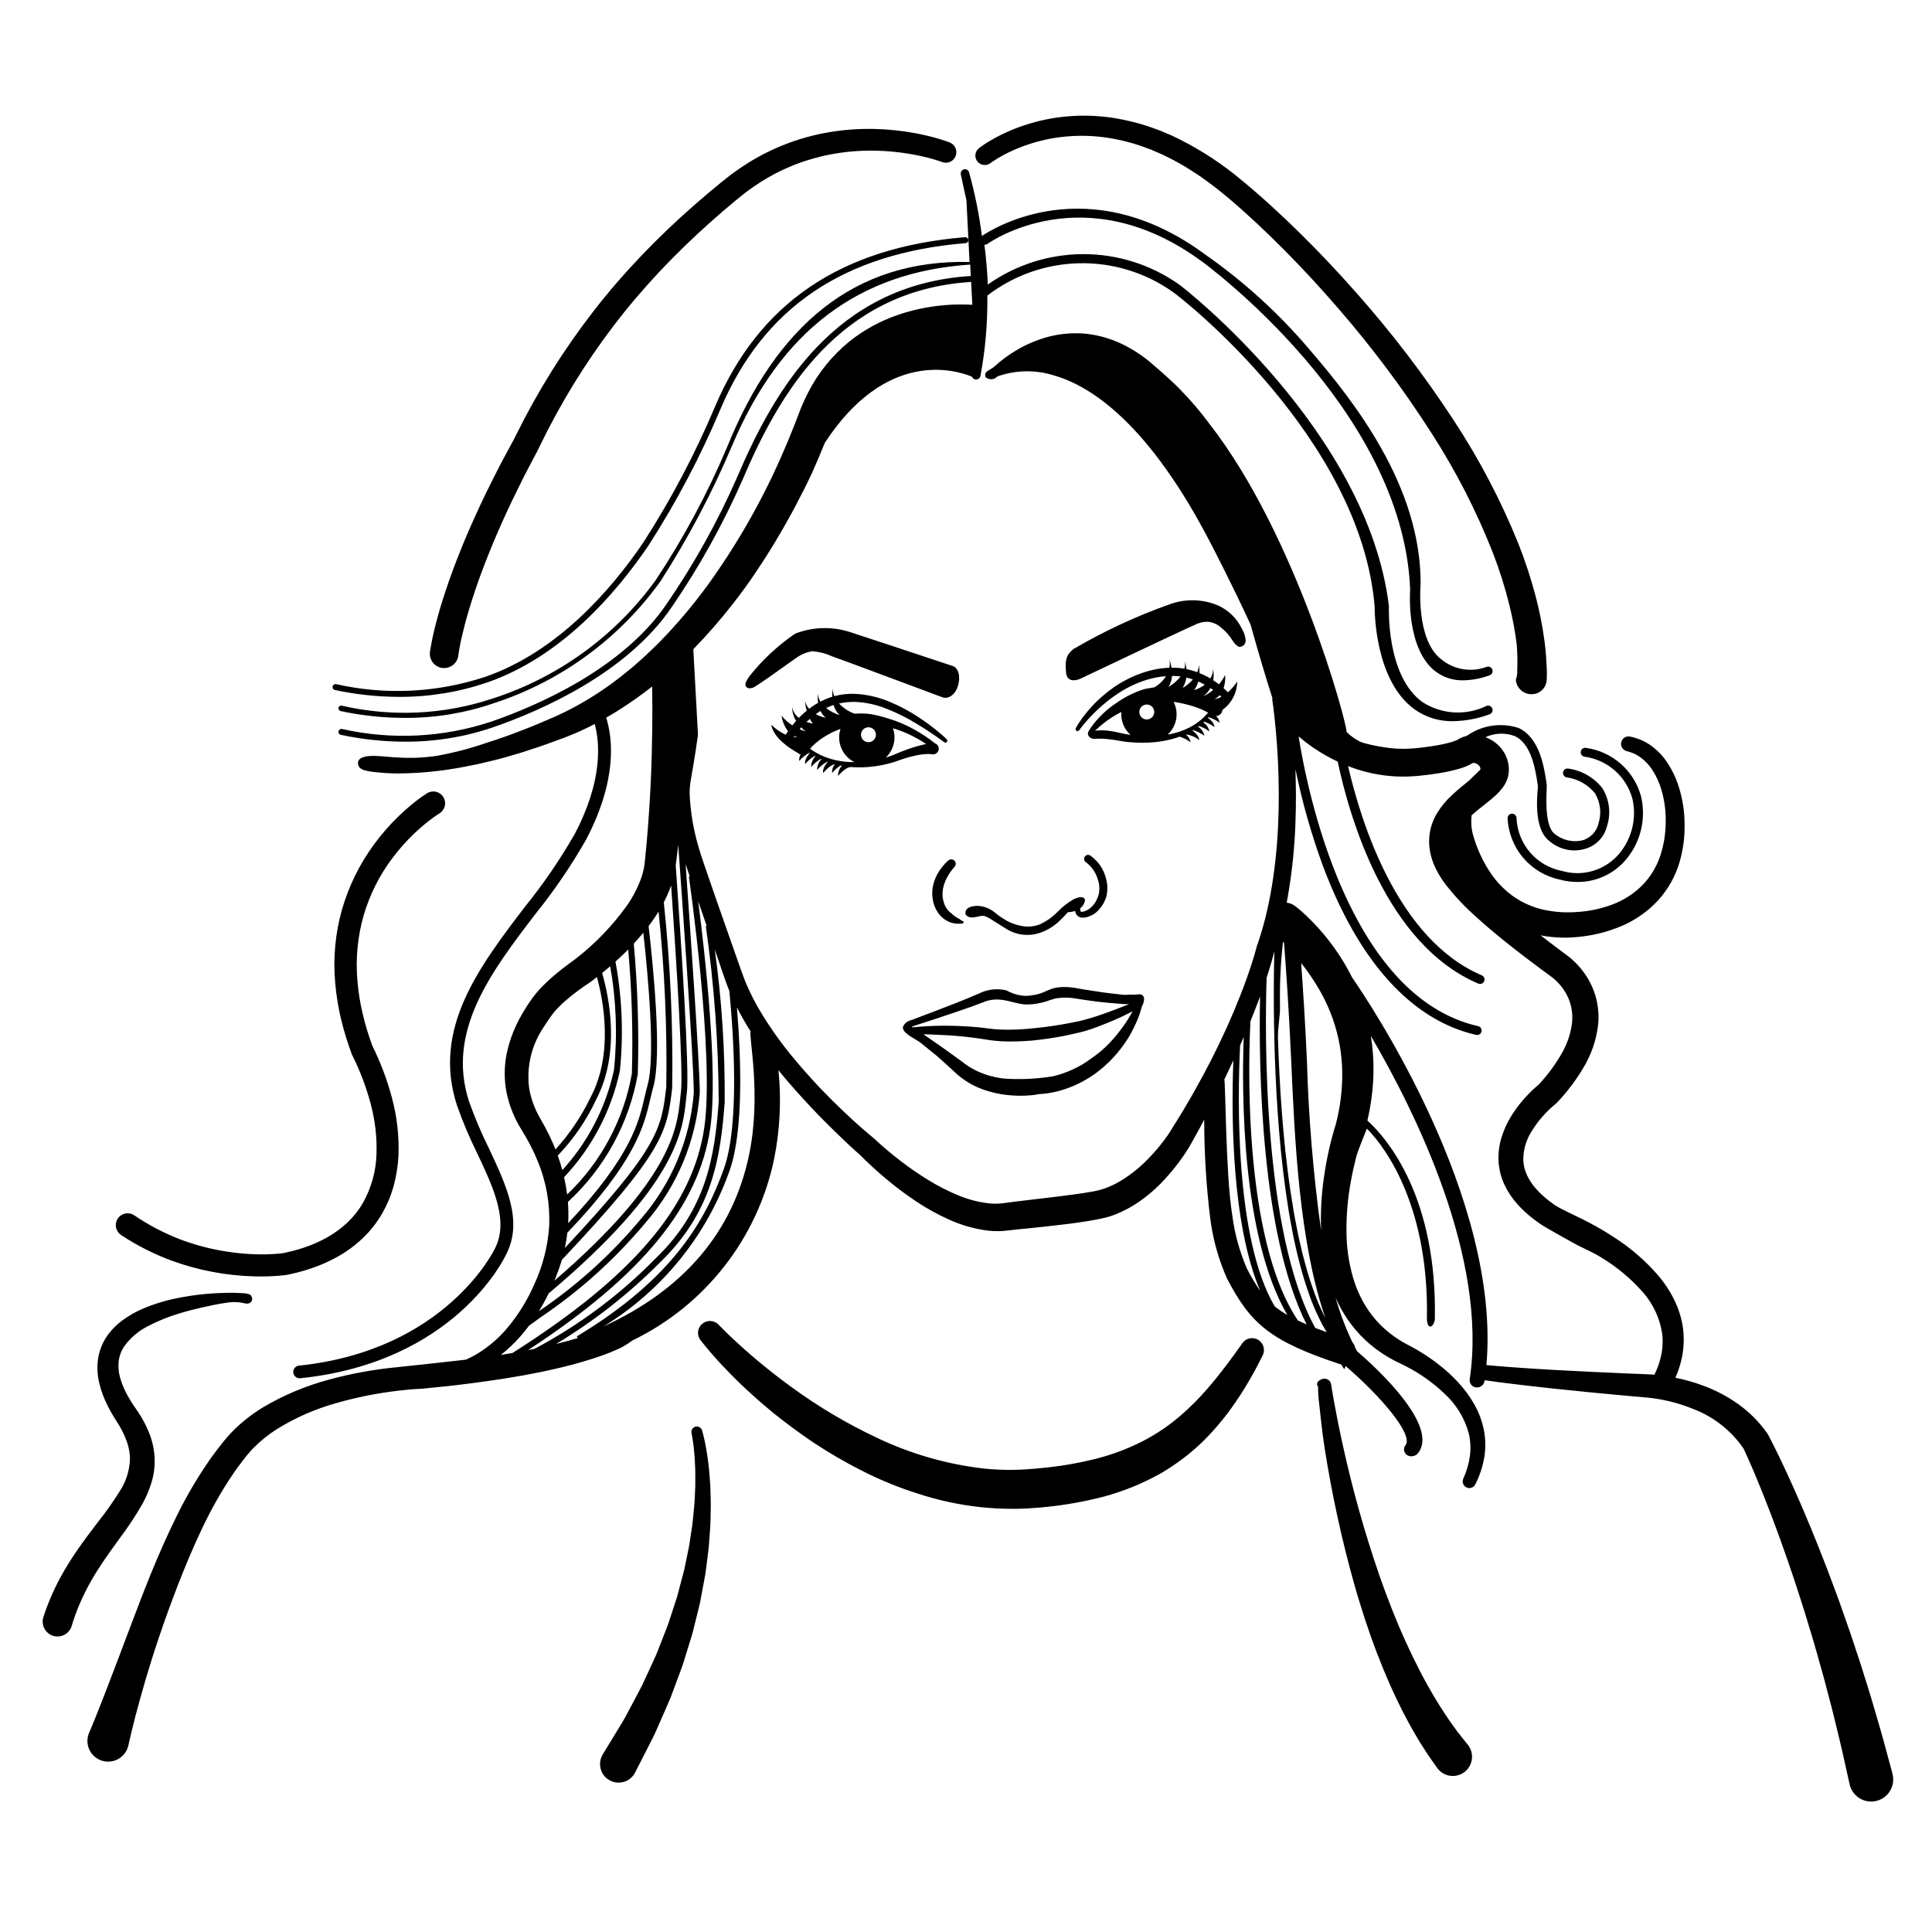 <?xml version="1.0" encoding="UTF-8"?>
<!-- Uploaded to: SVG Repo, www.svgrepo.com, Generator: SVG Repo Mixer Tools -->
<svg fill="#000000" width="800px" height="800px" version="1.1" viewBox="144 144 512 512" xmlns="http://www.w3.org/2000/svg">
 <path d="m474.11 313.7c-0.059-1.039-0.379-2.047-0.926-2.93-1.316-2.832-3.621-5.094-6.477-6.356-4.109-1.703-8.707-1.781-12.871-0.219-8.82 3.133-17.32 7.098-25.395 11.832-1.984 1.648-2.231 3.043-1.91 6.301 0.215 2.16 2.102 2.305 3.824 1.516 0 0 28.859-13.707 30.113-14.172h0.004c1.078-0.582 2.285-0.895 3.516-0.906 1.379 0.105 2.684 0.68 3.695 1.629 1.18 0.934 2.184 2.074 2.961 3.363 0.066 0.176 1.188 1.695 1.883 1.668 0.914-0.039 1.621-0.812 1.582-1.727zm-77.484 6.848c-7.484-2.504-26.512-8.785-27.336-9.035l0.004 0.004c-4.773-1.555-9.934-1.402-14.609 0.426-4.606 3.156-8.707 6.992-12.164 11.375-0.227 0.449-1.68 2.176-0.566 2.867 0.723 0.449 1.055 0.105 1.457 0.098 0.695-0.008 10.266-7.078 11.441-7.809v0.008c1.281-0.988 2.789-1.637 4.383-1.891 1.828 0.129 3.617 0.586 5.285 1.348 1.277 0.395 29.141 10.816 29.141 10.816 1.766 0.691 3.582-0.844 4.184-2.93 1.012-3.488-0.488-5.031-1.219-5.277zm27.523 65.215c-1.348 1.355-2.93 2.453-4.672 3.238-1.492 0.562-3.113 0.699-4.684 0.395-1.711-0.305-3.344-0.945-4.812-1.879-0.789-0.48-1.543-1.023-2.254-1.621-1.277-1.102-2.887-1.746-4.574-1.832-3.957-0.008-3.262 2.269-3.262 2.269 1.188 1.617 3.43 0.297 4.551 0.363 1.121 0.066 2.062 0.887 5.871 3.231 2.406 1.648 5.394 2.223 8.242 1.582 2.453-0.613 4.688-1.895 6.461-3.695 0.922-0.855 1.977-2.078 1.977-2.078l0.004 0.004c0.656-0.012 1.309-0.129 1.93-0.34 0.07 1.027 0.938 1.816 1.965 1.785 0.426 0.004 0.852-0.051 1.262-0.172 0.824-0.242 1.594-0.637 2.269-1.164 1.273-1.094 2.223-2.519 2.738-4.117l0.023-0.066c0.07-0.293 0.109-0.52 0.152-0.781 0.039-0.254 0.07-0.508 0.094-0.762l-0.004 0.004c0.047-0.523 0.051-1.047 0.012-1.57-0.023-0.273-0.059-0.547-0.113-0.816-0.055-0.273-0.094-0.457-0.164-0.727l0.004 0.004c-0.121-0.496-0.27-0.98-0.453-1.457-0.367-0.973-0.879-1.883-1.52-2.703-0.645-0.797-1.395-1.508-2.227-2.109-0.465-0.336-1.113-0.238-1.457 0.223-0.348 0.457-0.258 1.109 0.191 1.461l0.008 0.008c1.344 0.988 2.379 2.34 2.981 3.894 0.152 0.395 0.281 0.797 0.387 1.203 0.051 0.18 0.113 0.449 0.152 0.633l0.004 0.004c0.039 0.188 0.066 0.375 0.082 0.566 0.035 0.402 0.039 0.812 0.008 1.215-0.016 0.207-0.039 0.414-0.066 0.621-0.027 0.188-0.062 0.395-0.098 0.551l-0.004 0.004c-0.195 0.621-0.457 1.223-0.777 1.793-0.316 0.555-0.719 1.062-1.191 1.496-0.691 0.668-1.566 1.102-2.516 1.25-0.438-0.02-0.391-0.668-0.418-0.961h0.004c0.547-0.414 0.949-0.988 1.16-1.641 0.461-1.188-0.66-1.848-2.902-0.762-1.613 0.938-3.082 2.102-4.363 3.457zm-30.188-6.516c0.059-0.289 0.137-0.57 0.23-0.844 0.086-0.285 0.188-0.562 0.305-0.836 0.102-0.281 0.254-0.543 0.375-0.82 0.156-0.262 0.277-0.543 0.441-0.801 0.152-0.266 0.324-0.523 0.496-0.781 0.18-0.25 0.363-0.5 0.555-0.742 0.188-0.238 0.387-0.492 0.57-0.691l0.02-0.023 0.004 0.008c0.426-0.457 0.418-1.168-0.016-1.617-0.43-0.449-1.141-0.484-1.613-0.082-0.312 0.266-0.566 0.516-0.828 0.785-0.25 0.27-0.488 0.551-0.727 0.836-0.465 0.578-0.887 1.191-1.262 1.832-0.168 0.336-0.359 0.66-0.504 1.012-0.16 0.348-0.301 0.699-0.418 1.062-0.125 0.367-0.227 0.738-0.309 1.113-0.102 0.375-0.129 0.77-0.191 1.152-0.039 0.391-0.039 0.785-0.043 1.18 0.035 0.41 0.047 0.754 0.113 1.215l0.09 0.5c0.027 0.164 0.094 0.395 0.141 0.59 0.105 0.387 0.238 0.77 0.398 1.137 0.316 0.738 0.742 1.43 1.258 2.043 0.262 0.312 0.551 0.602 0.867 0.855 0.336 0.281 0.707 0.52 1.098 0.719l0.203 0.109c0.117 0.059 0.234 0.117 0.352 0.164 0.227 0.094 0.457 0.176 0.695 0.246 0.457 0.121 0.926 0.195 1.398 0.227 0.457 0.02 0.914 0 1.367-0.066 0.176 0 0.32-0.137 0.332-0.312 0.012-0.172-0.113-0.328-0.285-0.352-0.379-0.098-0.742-0.539-1.09-0.672-0.344-0.176-0.672-0.375-0.984-0.602-0.152-0.102-0.297-0.215-0.434-0.336-0.07-0.043-0.129-0.133-0.188-0.18-0.047-0.035-0.133-0.133-0.109-0.125l-0.211-0.148h-0.004c-0.191-0.145-0.367-0.301-0.535-0.469-0.188-0.199-0.363-0.406-0.527-0.625-0.332-0.441-0.594-0.934-0.777-1.457-0.094-0.258-0.172-0.523-0.23-0.793-0.027-0.137-0.062-0.227-0.09-0.398l-0.078-0.504-0.047-0.812 0.051-0.852c0.051-0.277 0.062-0.566 0.141-0.844zm73.762-46.352v-0.004c0.133-0.23 0.215-0.488 0.234-0.754 2.422-1.746 3.875-4.539 3.914-7.527-0.688 1.059-1.516 2.019-2.461 2.859-0.266-0.289-0.547-0.566-0.844-0.824l-0.301-0.273c0.359-1.129 0.496-2.32 0.41-3.504-0.445 0.891-0.996 1.727-1.645 2.481l-0.348-0.273c-0.363-0.258-0.754-0.531-1.172-0.805 0.184-1 0.164-2.027-0.062-3.016 0.035 0.898-0.203 1.785-0.684 2.547-0.25-0.148-0.508-0.297-0.773-0.438-0.684-0.379-1.391-0.707-2.121-0.988 0.023-0.711-0.012-1.422-0.098-2.125-0.074 0.652-0.246 1.289-0.508 1.891-0.246-0.09-0.492-0.18-0.742-0.262-0.664-0.211-1.355-0.41-2.082-0.566l-0.004-0.004c-0.078-0.715-0.23-1.422-0.453-2.109 0.129 0.668 0.094 1.355-0.102 2.008-0.527-0.098-1.059-0.164-1.594-0.199-0.602-0.047-1.211-0.062-1.828-0.055-0.129-0.77-0.316-1.527-0.562-2.266 0.16 0.75 0.156 1.527-0.012 2.277-0.688 0.023-1.379 0.074-2.074 0.156-1.523 0.199-3.023 0.535-4.488 1-2.832 0.914-5.523 2.227-7.988 3.898-1.105 0.77-2.172 1.598-3.191 2.484-0.914 0.777-1.781 1.609-2.598 2.488-0.754 0.816-1.41 1.594-1.977 2.297-0.57 0.695-1.004 1.355-1.371 1.887-0.391 0.559-0.75 1.141-1.07 1.746l-0.035 0.074v-0.004c-0.125 0.246-0.039 0.547 0.199 0.688 0.234 0.141 0.539 0.074 0.695-0.152 0 0 0.398-0.574 1.195-1.535 1.102-1.328 2.281-2.586 3.531-3.769 1.758-1.684 3.668-3.199 5.707-4.531 2.324-1.531 4.852-2.727 7.512-3.547 1.348-0.41 2.731-0.695 4.129-0.859 0.316-0.031 0.629-0.059 0.945-0.082-0.785 1.227-1.859 2.242-3.125 2.961-0.84 0.094-1.648 0.305-2.496 0.426-2.543 0.77-4.953 1.93-7.144 3.438-0.938 0.613-1.844 1.277-2.715 1.984-0.77 0.645-1.496 1.34-2.18 2.074-1.035 1.07-1.957 2.238-2.75 3.496-0.996 1.586 0.93 2.297 1.297 2.219 1.398-0.098 2.809-0.055 4.203 0.133 0.793 0.074 1.578 0.191 2.359 0.348 0.961 0.184 1.93 0.316 2.902 0.398 2.09 0.188 4.191 0.199 6.285 0.031 2.098-0.164 4.172-0.57 6.18-1.203 0.27-0.086 0.52-0.188 0.777-0.281l0.004-0.004c1.043 0.32 2.027 0.812 2.902 1.465-0.141-0.832-0.602-1.578-1.281-2.082 1.312 0.176 2.547 0.699 3.586 1.516-0.031-1.098-1.262-2.113-1.805-2.512l0.184-0.113c1.07 0.312 2.078 0.812 2.973 1.48-0.211-0.98-0.801-1.84-1.641-2.383 0.082-0.062 0.172-0.125 0.254-0.188v-0.004c0.98 0.332 1.902 0.812 2.734 1.426-0.207-0.977-0.793-1.832-1.633-2.375 0.07-0.066 0.148-0.137 0.215-0.203h0.004c0.988 0.328 1.922 0.812 2.762 1.434-0.031-1.07-1.207-2.066-1.77-2.484l0.121-0.145v-0.004c1.078 0.312 2.094 0.812 2.996 1.484-0.094-0.68-0.43-1.309-0.945-1.762 0.605-0.027 1.156-0.359 1.461-0.883zm-24.156 5.852c-0.898-0.121-1.785-0.289-2.668-0.5-0.855-0.215-1.723-0.383-2.598-0.512-1.359-0.227-2.742-0.258-4.113-0.09 0.641-0.605 1.438-1.309 2.391-2.055l0.004-0.004c0.73-0.57 1.488-1.102 2.273-1.598 0.727-0.465 1.48-0.883 2.32-1.312-0.016 0.199-0.031 0.398-0.031 0.602h-0.004c0 2.094 0.898 4.086 2.465 5.473zm4.332-4.09v0.004c-0.801-0.004-1.52-0.488-1.82-1.227-0.305-0.738-0.133-1.59 0.434-2.152s1.414-0.73 2.152-0.426c0.738 0.309 1.219 1.027 1.219 1.828 0 0.523-0.211 1.027-0.582 1.398-0.371 0.371-0.879 0.578-1.402 0.578zm13.656-10.047c0.5 0.215 0.98 0.441 1.43 0.684 0.102 0.051 0.191 0.105 0.289 0.156l-0.004 0.004c-0.852 0.641-1.809 1.129-2.824 1.453 0.516-0.688 0.891-1.465 1.105-2.297zm-3.148-1.055c0.492 0.121 0.973 0.258 1.434 0.406 0.094 0.031 0.18 0.07 0.273 0.102h-0.004c-0.75 0.914-1.668 1.676-2.703 2.246 0.512-0.844 0.852-1.781 1-2.754zm-3.82-0.414c0.523-0.004 1.043 0.008 1.555 0.051 0.246 0.012 0.488 0.043 0.727 0.074-0.887 1.137-1.992 2.086-3.25 2.793 0.602-0.859 0.938-1.871 0.969-2.918zm9.504 9.809-0.254 0.277c-0.168 0.172-0.398 0.473-0.723 0.766v0.004c-0.379 0.371-0.773 0.723-1.191 1.055-0.539 0.43-1.109 0.828-1.703 1.184-0.699 0.422-1.43 0.793-2.184 1.113-0.844 0.352-1.707 0.648-2.59 0.887-0.645 0.176-1.32 0.312-2.008 0.434 2.422-2.207 3.066-5.762 1.582-8.68 1.734 0.258 3.449 0.648 5.125 1.168 0.812 0.262 1.539 0.531 2.172 0.793 0.629 0.27 1.16 0.547 1.586 0.773l0.281 0.16v-0.004c-0.035 0.02-0.07 0.043-0.098 0.074zm-1.055-4.488-0.035-0.012-0.004 0.004c0.727-0.578 1.324-1.293 1.766-2.106 0.234 0.156 0.461 0.309 0.676 0.457l0.062 0.047v-0.004c-0.758 0.629-1.586 1.172-2.469 1.617zm2.781 0.816h-0.004c0.531-0.246 1.008-0.598 1.398-1.035 0.176 0.148 0.328 0.293 0.465 0.426-0.582 0.309-1.211 0.516-1.863 0.609zm-103.92 0.426 0.008-0.004 0.02-0.008zm18.898 16.301c0.25-0.082 0.504-0.156 0.777-0.266l0.672-0.246c0.449-0.16 0.895-0.309 1.324-0.445 0.863-0.281 1.695-0.504 2.461-0.68h-0.004c1.207-0.312 2.441-0.496 3.688-0.547 0.328-0.012 0.66 0.004 0.988 0.039l0.34 0.039 0.062 0.008c0.773 0.09 1.488-0.426 1.648-1.188 0.16-0.762-0.285-1.523-1.027-1.754-0.02-0.027-0.043-0.055-0.066-0.078l-0.02-0.016c-0.816-0.656-1.633-1.234-2.481-1.801-0.848-0.559-1.711-1.094-2.602-1.594-1.789-1.012-3.66-1.871-5.598-2.562l-1.488-0.48-1.488-0.445c-1.02-0.301-2.059-0.539-3.106-0.715-0.52-0.086-1.047-0.137-1.57-0.16-0.52-0.035-1.039-0.043-1.551-0.031-0.438 0.008-0.863 0.031-1.297 0.043v0.004c-1.562-0.562-2.973-1.484-4.109-2.695 1.441-0.324 2.918-0.465 4.394-0.422 2.824 0.141 5.606 0.754 8.227 1.82 1.336 0.531 2.656 1.117 3.969 1.762 1.305 0.648 2.582 1.359 3.836 2.133 1.273 0.734 2.523 1.52 3.746 2.359l1.84 1.254 1.797 1.305 0.066 0.047-0.004 0.008c0.223 0.16 0.535 0.121 0.711-0.09 0.176-0.215 0.156-0.523-0.043-0.715-1.113-1.055-2.269-2.023-3.461-2.965-1.191-0.934-2.422-1.824-3.684-2.664-2.523-1.695-5.211-3.137-8.02-4.301-2.824-1.188-5.828-1.891-8.883-2.078-1.934-0.102-3.871 0.102-5.746 0.598-0.293-0.664-0.449-1.383-0.453-2.109-0.078 0.754-0.098 1.512-0.062 2.266-0.922 0.277-1.82 0.629-2.68 1.062-0.164 0.074-0.312 0.152-0.469 0.23-0.41-0.652-0.641-1.398-0.664-2.168-0.086 0.828-0.07 1.668 0.043 2.496-0.176 0.102-0.355 0.199-0.531 0.305-0.52 0.32-1.031 0.656-1.52 1.02-0.113 0.082-0.215 0.172-0.324 0.258-0.57-0.629-0.965-1.402-1.141-2.234 0.086 0.93 0.25 1.848 0.492 2.746-0.152 0.125-0.309 0.238-0.457 0.363-0.465 0.395-0.906 0.812-1.34 1.238-0.098 0.09-0.184 0.191-0.277 0.289-0.93-0.699-1.566-1.715-1.789-2.856 0.016 1.289 0.379 2.547 1.055 3.644-0.078 0.086-0.16 0.168-0.23 0.258-0.266 0.305-0.508 0.621-0.758 0.938-1.086-0.695-2.051-1.562-2.863-2.566 0.207 1.496 0.797 2.914 1.715 4.113-0.094 0.141-0.191 0.285-0.289 0.426-0.117 0.164-0.223 0.34-0.324 0.516h0.004c-1.426-0.66-2.731-1.559-3.848-2.66 0.629 3.562 5.004 6.352 7.098 7.5 0.051 0.051 0.102 0.098 0.16 0.141 0.16 0.121 0.348 0.207 0.543 0.258-0.32 0.516-0.453 1.125-0.379 1.727 0.766-0.949 1.73-1.719 2.824-2.258l0.043 0.027c-0.324 0.363-1.543 1.828-1.285 3.023 0.719-0.875 1.594-1.613 2.582-2.168l0.152 0.094v-0.004c-0.75 0.766-1.168 1.797-1.152 2.867 0.707-0.852 1.555-1.574 2.512-2.133l0.195 0.09v0.004c-0.738 0.754-1.141 1.773-1.125 2.832 0.73-0.891 1.625-1.637 2.633-2.191l0.148 0.059c-0.402 0.469-1.441 1.809-1.199 2.922 0 0 1.73-2.094 3.082-2.32l0.027 0.008h0.004c-0.535 0.648-0.797 1.477-0.738 2.316 0.637-0.762 1.379-1.426 2.203-1.973 0.129 0.023 0.262 0.047 0.391 0.07h0.004c-0.684 0.727-1.047 1.695-1.012 2.691 0 0 2.055-2.492 3.438-2.34l-0.09-0.031c1.645 0.129 3.301 0.121 4.945-0.031 2.172-0.191 4.316-0.605 6.402-1.234zm0.082-8.191h-0.004c-0.062-0.277-0.145-0.551-0.242-0.82 0.367 0.109 0.738 0.215 1.098 0.348 0.457 0.156 0.918 0.316 1.367 0.496h0.004c0.906 0.352 1.797 0.75 2.66 1.191 0.867 0.441 1.73 0.902 2.555 1.422 0.375 0.234 0.75 0.48 1.117 0.727l-0.035 0.008h0.004c-1.344 0.277-2.672 0.637-3.973 1.074-0.793 0.266-1.637 0.578-2.523 0.918-0.441 0.172-0.895 0.355-1.355 0.551l-0.699 0.305v-0.004c-0.207 0.098-0.422 0.184-0.637 0.258-0.477 0.168-0.969 0.328-1.473 0.477v-0.004c1.891-1.773 2.703-4.414 2.133-6.945zm-26.535 1.484 0.18-0.254h-0.008c0.258 0.113 0.527 0.199 0.801 0.258-0.324 0.031-0.652 0.027-0.977-0.004zm10.59-8.473h-0.004c0.25 1.031 0.805 1.965 1.59 2.684-1.305-0.398-2.519-1.031-3.594-1.871 0.648-0.316 1.316-0.59 2.004-0.812zm-3.512 1.613 0.027-0.016h-0.004c0.332 0.699 0.809 1.316 1.402 1.812-0.926-0.195-1.816-0.523-2.644-0.977 0.395-0.293 0.801-0.562 1.215-0.82zm-5.508 4.812c0.137-0.16 0.266-0.332 0.41-0.488l-0.004-0.004c0.371 0.379 0.77 0.73 1.188 1.051-0.543-0.152-1.078-0.34-1.598-0.559zm1.812-1.93c0.293-0.277 0.59-0.547 0.895-0.809h-0.004c0.227 0.434 0.496 0.844 0.801 1.227-0.574-0.09-1.141-0.227-1.695-0.418zm10.32 10.547c-1.797-0.168-3.559-0.574-5.246-1.207-0.672-0.262-1.324-0.559-1.965-0.891-0.57-0.301-1.051-0.586-1.43-0.84l0.004 0.004c-0.258-0.156-0.504-0.324-0.742-0.508 0.441-0.512 0.922-0.992 1.434-1.434 0.848-0.723 1.75-1.375 2.703-1.949 0.973-0.586 1.988-1.094 3.039-1.527 0.297-0.121 0.602-0.227 0.906-0.336-0.41 1.246-0.473 2.578-0.184 3.856 0.48 2.141 1.898 3.957 3.863 4.941-0.797 0.004-1.594-0.031-2.383-0.109zm4.172-6.719c-0.176-0.777 0.137-1.586 0.793-2.047 0.652-0.461 1.52-0.484 2.195-0.059 0.676 0.43 1.031 1.219 0.895 2.008-0.133 0.789-0.73 1.418-1.512 1.598-0.512 0.117-1.051 0.023-1.496-0.258-0.445-0.277-0.762-0.727-0.875-1.242zm11.137 77.582 0.008 0.016c0.477 1.461 3.691 2.777 4.742 3.711l4.242 3.426 3.609 3.25 0.902 0.844 0.906 0.84h0.004c0.66 0.551 1.352 1.07 2.062 1.555 0.715 0.48 1.461 0.918 2.227 1.305 0.773 0.379 1.562 0.715 2.367 1.016 1.605 0.574 3.262 1.004 4.945 1.281 1.672 0.273 3.363 0.41 5.055 0.41 0.844 0 1.691-0.031 2.539-0.098 0.824-0.062 1.645-0.176 2.453-0.344 0.758-0.035 1.512-0.105 2.262-0.219 0.824-0.098 1.625-0.289 2.43-0.465 0.793-0.207 1.582-0.43 2.352-0.699 0.77-0.27 1.531-0.559 2.269-0.891 0.746-0.32 1.473-0.68 2.18-1.066 0.715-0.375 1.406-0.797 2.094-1.227 0.34-0.223 0.68-0.445 1.016-0.684l0.504-0.363 0.434-0.34c0.633-0.5 1.266-1 1.859-1.539 0.578-0.559 1.195-1.074 1.727-1.676 0.551-0.578 1.102-1.16 1.602-1.781 0.523-0.602 1-1.242 1.473-1.879 0.473-0.637 0.906-1.305 1.34-1.965 0.406-0.68 0.801-1.363 1.156-2.07 0.375-0.695 0.699-1.414 1.023-2.129v-0.004c0.609-1.352 1.098-2.75 1.465-4.188 0 0 0.965-1.691 0.438-2.672-0.527-0.98-1.875-0.426-2.422-0.48-1.086-0.078-2.188 0.129-3.281-0.008-2.191-0.281-4.387-0.461-6.574-0.836l-3.277-0.504-1.633-0.27c-0.508-0.113-1.129-0.215-1.699-0.285l-0.004 0.008c-1.18-0.164-2.375-0.184-3.562-0.062-0.301 0.031-0.602 0.078-0.906 0.141-0.336 0.059-0.668 0.148-0.988 0.266l-1.551 0.629-0.07 0.031-0.059 0.031c-0.117 0.062-0.352 0.172-0.547 0.25-0.207 0.082-0.418 0.16-0.633 0.234l0.004 0.004c-0.438 0.148-0.883 0.27-1.332 0.367-0.453 0.09-0.926 0.168-1.371 0.219l-0.723 0.078c-0.195 0.008-0.418 0.023-0.629 0.023v-0.004c-0.875-0.023-1.738-0.16-2.574-0.406-0.43-0.121-0.848-0.273-1.258-0.449l-0.609-0.273c-0.195-0.09-0.617-0.32-0.617-0.32l0.004-0.004c-2.441-0.59-5.012-0.301-7.262 0.82l-2.977 1.262-2.973 1.199c-3.984 1.57-7.996 3.094-12.012 4.598l0.109-0.031c-0.469 0.098-0.914 0.289-1.312 0.559-0.207 0.148-0.395 0.32-0.559 0.516-0.086 0.102-0.164 0.207-0.234 0.32-0.035 0.059-0.07 0.117-0.102 0.184h0.004c-0.043 0.078-0.074 0.16-0.102 0.242-0.066 0.188-0.055 0.391 0.031 0.566zm59.719-2.84c-0.391 0.625-0.785 1.246-1.219 1.84-0.414 0.605-0.875 1.18-1.32 1.758-0.449 0.574-0.895 1.148-1.379 1.691-0.48 0.543-0.957 1.086-1.48 1.59-0.496 0.523-1.035 1.004-1.574 1.48-0.52 0.496-1.113 0.906-1.664 1.359-0.562 0.441-1.176 0.809-1.742 1.238l-0.48 0.348-0.426 0.289c-0.285 0.191-0.59 0.375-0.887 0.559-0.609 0.355-1.223 0.707-1.859 1.012-0.629 0.316-1.273 0.609-1.926 0.867-0.648 0.266-1.309 0.504-1.973 0.723-0.66 0.223-1.332 0.395-2.004 0.562l0.012 0.004c-4.348 0.719-8.766 0.926-13.164 0.617-1.438-0.188-2.863-0.484-4.258-0.895-0.684-0.215-1.359-0.465-2.023-0.75-0.664-0.277-1.312-0.594-1.941-0.941-0.633-0.352-1.242-0.738-1.832-1.152l-0.93-0.707-0.965-0.703-3.871-2.797-3.926-2.727-1.531-1.059c0.363 0.008 0.723 0.008 1.086 0.02l3.918 0.168c2.606 0.121 5.207 0.328 7.781 0.664 1.277 0.176 2.586 0.328 3.793 0.539 1.387 0.238 2.781 0.395 4.184 0.473 2.738 0.105 5.484 0.031 8.211-0.219 2.703-0.277 5.379-0.656 8.031-1.164l1.984-0.418 1.93-0.441h0.004c1.355-0.301 2.691-0.688 3.996-1.16 2.57-0.918 5.051-1.938 7.488-3.043 1.012-0.492 2.019-0.98 3.016-1.488-0.328 0.633-0.684 1.254-1.059 1.863zm-57.121 2.07 0.059-0.016 0.055-0.02c4.094-1.32 8.176-2.656 12.258-4.055l3.059-1.074 3.004-1.113c4.348-1.926 7.727 0.188 11.137 0.504 0.254 0.023 1.664-0.008 1.941-0.039 0.547-0.047 1.059-0.137 1.586-0.227 0.527-0.094 1.055-0.207 1.59-0.348 0.266-0.07 0.535-0.156 0.805-0.246l0.004 0.004c0.309-0.094 0.609-0.215 0.898-0.355l-0.207 0.105c0.539-0.156 1.074-0.32 1.605-0.496-0.039 0.027 0.074 0 0.176-0.012l0.316-0.039c0.219-0.023 0.445-0.066 0.676-0.082 0.461-0.055 0.941-0.035 1.426-0.059h-0.004c0.488-0.008 0.98 0.012 1.469 0.059 0.246 0.016 0.496 0.059 0.742 0.086l0.805 0.133 1.668 0.254 3.336 0.469c1.113 0.156 2.234 0.25 3.352 0.363 1.121 0.105 2.242 0.203 3.371 0.281 0.703 0.055 1.41 0.078 2.121 0.09-0.98 0.391-1.965 0.781-2.953 1.152-2.453 0.945-4.93 1.84-7.426 2.586-1.25 0.355-2.508 0.707-3.758 0.934-1.348 0.27-2.57 0.523-3.887 0.738-2.586 0.438-5.188 0.785-7.793 1.012l0.004 0.004c-2.59 0.27-5.191 0.375-7.797 0.312-1.281-0.035-2.562-0.145-3.836-0.328-1.359-0.191-2.684-0.32-4.023-0.426-2.672-0.211-5.344-0.293-8.02-0.285-1.336 0-2.672 0.062-4.008 0.129-1.336 0.078-2.668 0.184-3.996 0.312l0.004 0.004c-0.02-0.152 0.09-0.293 0.242-0.312zm-124.65-94.938c0.996 0.105 1.996-0.188 2.777-0.816 0.785-0.629 1.285-1.543 1.391-2.543-0.008 0.066 0.062-0.602 0.316-2.012 0.246-1.398 0.707-3.488 1.398-6.144 0.68-2.656 1.672-5.871 2.898-9.539 1.254-3.66 2.805-7.758 4.644-12.176 1.863-4.402 3.992-9.172 6.434-14.074l1.852-3.731 2.019-3.844 1.027-1.953 0.258-0.492 0.305-0.609 0.488-0.984c0.652-1.316 1.312-2.644 1.98-3.984v0.008c5.703-11.113 12.512-21.621 20.316-31.375 4-4.965 8.262-9.715 12.676-14.195 4.41-4.477 8.98-8.691 13.504-12.586l3.457-2.914c0.574-0.484 1.109-0.895 1.664-1.344 0.547-0.441 1.09-0.883 1.66-1.277l0.004 0.004c2.18-1.613 4.477-3.059 6.871-4.328 2.269-1.188 4.617-2.219 7.031-3.082 2.266-0.789 4.578-1.438 6.922-1.934 2.168-0.441 4.359-0.762 6.562-0.965 2.106-0.168 4.109-0.234 6-0.211 3.262 0.055 6.516 0.363 9.73 0.93 2.059 0.352 4.098 0.824 6.106 1.41 0.684 0.203 1.203 0.371 1.531 0.488l0.48 0.172 0.109 0.039c1.445 0.523 3.043-0.223 3.57-1.668 0.523-1.445-0.223-3.043-1.668-3.57l-0.641-0.234c-0.41-0.148-1-0.344-1.77-0.582-2.203-0.668-4.445-1.207-6.711-1.621-3.508-0.648-7.059-1.02-10.625-1.113-2.066-0.047-4.269 0.004-6.586 0.172-2.438 0.199-4.859 0.531-7.258 0.996-2.609 0.531-5.184 1.223-7.707 2.078-2.695 0.934-5.324 2.059-7.863 3.359-2.672 1.387-5.238 2.969-7.68 4.734-0.641 0.43-1.242 0.914-1.852 1.395-0.602 0.477-1.246 0.969-1.816 1.441l-3.484 2.883c-4.734 3.996-9.453 8.27-14.047 12.848s-9.055 9.453-13.242 14.555l-0.004 0.004c-8.18 10.027-15.332 20.852-21.352 32.309l-2.086 4.098-0.516 1.012-0.129 0.254-0.062 0.125c-0.062 0.125 0.051-0.102 0.027-0.055l-0.031 0.062-0.262 0.488-1.047 1.945c-0.695 1.289-1.379 2.562-2.059 3.824-0.66 1.297-1.312 2.578-1.957 3.84-2.582 5.055-4.805 9.895-6.781 14.434-1.949 4.543-3.602 8.777-4.949 12.586-1.324 3.816-2.402 7.184-3.16 10.02-0.77 2.832-1.293 5.094-1.59 6.688-0.305 1.582-0.422 2.523-0.43 2.59h-0.008c-0.105 0.996 0.188 1.996 0.816 2.777 0.629 0.785 1.543 1.281 2.543 1.391zm145.13-133.76 0.082-0.059 0.441-0.316c0.309-0.219 0.805-0.539 1.465-0.941 1.953-1.16 4-2.152 6.121-2.965 3.309-1.281 6.758-2.16 10.277-2.617 4.566-0.59 9.199-0.488 13.734 0.309 2.598 0.461 5.16 1.113 7.664 1.945l1.949 0.719 0.984 0.363 0.973 0.422 1.973 0.855 1.957 0.977c1.328 0.617 2.594 1.422 3.918 2.148 1.285 0.797 2.586 1.605 3.871 2.477 2.566 1.773 5.055 3.68 7.59 5.809 5.004 4.215 10 8.914 14.887 13.836 4.894 4.93 9.688 10.121 14.301 15.465l0.004 0.004c9.055 10.426 17.332 21.5 24.773 33.133 6.477 10.051 11.941 20.723 16.309 31.855 1.691 4.402 3.117 8.91 4.258 13.488 0.875 3.496 1.539 7.043 1.988 10.617 0.188 2.289 0.23 4.582 0.137 6.875 0.043 0.824-0.078 1.652-0.359 2.426v0.184c0.223 2.168 2.094 3.785 4.269 3.695 2.129-0.035 3.848-1.75 3.891-3.879 0 0 0.078-0.938 0.035-2.695-0.086-1.754-0.188-4.324-0.617-7.555h-0.004c-0.516-3.867-1.266-7.695-2.246-11.469-1.262-4.852-2.82-9.621-4.664-14.281-4.656-11.52-10.445-22.551-17.285-32.922-7.742-11.824-16.34-23.07-25.719-33.641-4.766-5.398-9.707-10.641-14.762-15.621-5.059-4.984-10.184-9.707-15.457-14.051v0.004c-5.082-4.285-10.652-7.957-16.59-10.945l-2.141-1.035-2.168-0.91-1.07-0.449-1.09-0.391-2.152-0.762c-2.785-0.891-5.633-1.578-8.516-2.051-5.078-0.828-10.25-0.879-15.34-0.156-3.926 0.562-7.766 1.59-11.445 3.066-2.379 0.945-4.672 2.094-6.856 3.43-0.762 0.473-1.336 0.859-1.73 1.145l-0.469 0.344-0.145 0.109c-1.082 0.832-1.297 2.375-0.488 3.469 0.812 1.094 2.352 1.336 3.461 0.543zm-230.32 284.05 0.121 0.078h-0.004c4.156 2.723 8.602 4.969 13.258 6.695 7.019 2.559 14.406 3.965 21.879 4.168 2.523 0.078 5.051-0.012 7.566-0.266 0.336-0.039 0.633-0.07 1.035-0.129l0.133-0.02 0.293-0.059 0.23-0.051 0.465-0.102c0.617-0.129 1.234-0.289 1.852-0.438 1.23-0.324 2.461-0.676 3.676-1.098l-0.004-0.004c2.481-0.836 4.871-1.906 7.137-3.207 2.34-1.332 4.504-2.949 6.449-4.812 1.98-1.895 3.68-4.066 5.051-6.438 1.363-2.363 2.414-4.891 3.121-7.527 0.691-2.574 1.102-5.219 1.23-7.883 0.195-5.164-0.391-10.328-1.738-15.316-1.266-4.75-3.004-9.359-5.188-13.758-0.496-1.375-0.973-2.754-1.395-4.144-0.43-1.438-0.832-2.875-1.164-4.328-0.352-1.445-0.621-2.906-0.863-4.363-0.23-1.461-0.414-2.922-0.527-4.383-0.512-5.789 0.035-11.629 1.617-17.227 1.609-5.555 4.227-10.77 7.719-15.379 1.746-2.324 3.684-4.5 5.789-6.504 1.051-1 2.144-1.957 3.266-2.856 0.562-0.449 1.129-0.883 1.699-1.293l0.848-0.594c0.262-0.18 0.594-0.395 0.754-0.488l0.086-0.055h-0.004c0.707-0.441 1.207-1.148 1.391-1.961 0.184-0.812 0.035-1.664-0.41-2.367-0.445-0.707-1.156-1.203-1.969-1.383s-1.664-0.027-2.367 0.422c-1.375 0.891-2.699 1.859-3.965 2.906-1.258 1.027-2.465 2.109-3.629 3.242-2.328 2.262-4.461 4.715-6.383 7.328-3.863 5.246-6.762 11.141-8.562 17.402-1.758 6.285-2.356 12.84-1.773 19.34 0.129 1.621 0.34 3.234 0.594 4.84 0.27 1.602 0.57 3.199 0.961 4.773 0.367 1.582 0.809 3.144 1.277 4.695 0.477 1.551 1.004 3.082 1.562 4.602l0.043 0.102 0.012 0.023c2.078 4.129 3.731 8.461 4.926 12.926 1.203 4.41 1.73 8.98 1.566 13.551-0.152 4.481-1.375 8.863-3.57 12.777-1.102 1.918-2.477 3.664-4.078 5.184-1.609 1.527-3.402 2.852-5.336 3.941-1.949 1.105-4 2.016-6.129 2.723-1.062 0.367-2.152 0.676-3.246 0.961-0.551 0.133-1.098 0.273-1.656 0.387l-0.414 0.09-0.207 0.043-0.035 0.008-0.078 0.012-0.797 0.094v0.004c-2.254 0.219-4.523 0.285-6.789 0.199-2.277-0.086-4.547-0.297-6.801-0.629-4.496-0.648-8.902-1.793-13.145-3.418-4.191-1.637-8.188-3.742-11.906-6.273l-0.043-0.027c-0.699-0.453-1.551-0.613-2.363-0.441-0.816 0.172-1.527 0.66-1.984 1.355-0.945 1.453-0.535 3.398 0.918 4.348zm-0.238 80.145c2.137-2.844 4.098-5.82 5.867-8.906 0.996-1.785 1.797-3.668 2.394-5.621 0.648-2.121 0.934-4.336 0.84-6.551-0.105-2.223-0.574-4.414-1.387-6.484-0.781-1.984-1.77-3.879-2.953-5.648l-1.559-2.293c-0.465-0.738-0.922-1.477-1.328-2.231v0.004c-0.805-1.445-1.441-2.973-1.898-4.559-0.41-1.434-0.547-2.93-0.398-4.414 0.164-1.387 0.652-2.719 1.418-3.891 1.742-2.422 4.074-4.363 6.777-5.637 2.59-1.324 5.301-2.402 8.094-3.219 2.633-0.793 5.117-1.379 7.336-1.84h0.004c1.91-0.449 3.848-0.793 5.797-1.039 1.258-0.129 2.531-0.059 3.769 0.219 1.637 0.504 2.168-0.57 2.188-1.035 0.023-0.512-0.371-1.32-0.887-1.344-0.445-0.16-0.918-0.242-1.391-0.25-0.902-0.035-2.223-0.145-3.906-0.117-1.68 0.043-3.727 0.078-6.066 0.309-2.641 0.234-5.262 0.625-7.856 1.164-3.148 0.633-6.219 1.598-9.16 2.879-1.676 0.734-3.273 1.637-4.762 2.699-1.664 1.164-3.121 2.594-4.312 4.234-1.285 1.812-2.137 3.894-2.488 6.086-0.32 2.188-0.219 4.418 0.297 6.57 0.5 2.043 1.23 4.027 2.18 5.902 0.457 0.926 0.957 1.812 1.469 2.695l1.543 2.465c0.859 1.414 1.574 2.91 2.129 4.473 0.516 1.441 0.797 2.961 0.824 4.496-0.09 3.062-1.027 6.039-2.703 8.602-1.727 2.769-3.613 5.441-5.644 7.996-1.965 2.578-3.871 5.09-5.543 7.512v0.004c-1.547 2.223-2.981 4.523-4.297 6.891-1.18 2.137-2.098 4.082-2.793 5.707-0.695 1.629-1.172 2.941-1.488 3.836l-0.465 1.383-0.027 0.09c-0.309 0.996-0.207 2.07 0.281 2.992 0.488 0.922 1.32 1.613 2.316 1.922 2.074 0.641 4.273-0.523 4.914-2.598l0.027-0.094 0.371-1.207c0.258-0.781 0.641-1.93 1.215-3.363v0.004c1.637-4.008 3.68-7.832 6.09-11.426 1.496-2.289 3.254-4.723 5.172-7.367zm469.65 62.562-1.562-5.769c-0.531-1.918-1.012-3.852-1.586-5.762l-1.672-5.734c-0.543-1.914-1.133-3.816-1.73-5.715l-1.781-5.703-1.875-5.668c-0.617-1.891-1.254-3.777-1.926-5.652l-1.98-5.633-2.07-5.598c-0.676-1.871-1.426-3.715-2.137-5.574-0.711-1.859-1.449-3.707-2.203-5.551-0.742-1.848-1.492-3.691-2.277-5.519-0.77-1.836-1.547-3.668-2.359-5.488-0.793-1.828-1.613-3.644-2.445-5.457-0.828-1.816-1.684-3.617-2.551-5.422-0.879-1.812-1.746-3.57-2.723-5.43l-0.066-0.125h0.004c-0.047-0.086-0.098-0.168-0.152-0.25-1.059-1.504-2.234-2.922-3.523-4.234-1.281-1.293-2.664-2.477-4.141-3.543-2.894-2.078-6.055-3.754-9.402-4.981-2.398-0.887-4.863-1.59-7.371-2.094 0.523-1.176 0.957-2.387 1.305-3.625 0.773-2.707 1.059-5.531 0.836-8.34-0.242-2.809-0.977-5.551-2.172-8.105-1.156-2.477-2.637-4.789-4.398-6.883-3.426-4-7.43-7.473-11.875-10.301-2.164-1.422-4.394-2.723-6.672-3.922-1.141-0.602-2.293-1.172-3.461-1.719-1.082-0.504-4.582-2.234-5.207-2.652-0.672-0.457-1.32-0.93-1.953-1.418-0.621-0.496-1.227-1-1.793-1.535v0.004c-0.562-0.52-1.098-1.07-1.598-1.648-0.961-1.082-1.758-2.297-2.367-3.606-0.566-1.227-0.891-2.547-0.953-3.894-0.016-2.863 0.836-5.664 2.441-8.035 0.832-1.316 1.773-2.559 2.812-3.719 0.523-0.59 1.078-1.16 1.648-1.707 0.285-0.273 0.574-0.539 0.867-0.797 0.277-0.246 0.621-0.535 0.824-0.691l0.027-0.02h-0.008c0.145-0.113 0.277-0.234 0.398-0.367 2.633-2.781 4.949-5.852 6.902-9.148 2.125-3.488 3.465-7.398 3.926-11.457 0.207-2.144 0.07-4.309-0.398-6.414-0.48-2.113-1.305-4.133-2.438-5.981-1.113-1.828-2.496-3.481-4.098-4.898-0.43-0.383-0.879-0.742-1.344-1.078l-1.004-0.75-2.129-1.59c-1.289-0.969-2.57-1.945-3.84-2.934l-0.004-0.004c1.379 0.262 2.773 0.438 4.172 0.531 0.969 0.066 1.938 0.082 2.906 0.078l1.363-0.07 1.492-0.121-0.004 0.004c3.926-0.359 7.773-1.316 11.41-2.844 3.75-1.57 7.113-3.93 9.867-6.922 2.625-2.91 4.555-6.379 5.648-10.145 0.965-3.348 1.402-6.824 1.301-10.305-0.031-3.09-0.5-6.16-1.391-9.117-0.742-2.551-1.883-4.969-3.383-7.16-1.199-1.758-2.719-3.273-4.477-4.473-1.156-0.777-2.422-1.375-3.754-1.777-0.457-0.145-0.816-0.223-1.059-0.273l-0.363-0.082c-1.051-0.23-2.094 0.422-2.348 1.469-0.254 1.043 0.375 2.102 1.418 2.375l0.059 0.016 0.258 0.066v0.004c0.254 0.059 0.504 0.133 0.746 0.219 0.938 0.316 1.82 0.773 2.621 1.355 1.285 0.945 2.379 2.125 3.227 3.477 1.16 1.844 2.023 3.859 2.551 5.973 0.668 2.555 0.969 5.191 0.895 7.832-0.016 2.953-0.488 5.883-1.398 8.688-0.953 2.934-2.562 5.609-4.703 7.832-2.25 2.277-4.969 4.043-7.965 5.172-3.066 1.156-6.289 1.836-9.562 2.012-3.152 0.242-6.328-0.02-9.402-0.766-2.812-0.719-5.457-1.973-7.789-3.699-2.09-1.57-3.914-3.465-5.406-5.613-2.258-3.301-3.934-6.965-4.953-10.832-0.359-1.547-0.441-3.144-0.246-4.723 1.168-1.062 2.504-2.098 3.941-3.238 0.723-0.578 1.469-1.176 2.246-1.883h0.004c0.906-0.801 1.711-1.711 2.391-2.715 0.449-0.688 0.793-1.441 1.02-2.231 0.074-0.273 0.133-0.547 0.176-0.824l0.023-0.168 0.027-0.242 0.008-0.141c0.027-0.379 0.031-0.762 0.012-1.141-0.09-1.535-0.574-3.019-1.402-4.312-0.797-1.223-1.855-2.25-3.106-3.004-0.539-0.32-1.105-0.586-1.691-0.801 2.457-1.129 5.262-1.234 7.793-0.289 4.488 2.113 5.504 9.07 6.113 13.227 0.105 0.719-1.547 10.457 2.684 14.289l0.004-0.004c1.879 1.754 4.344 2.75 6.914 2.789 0.844 0 1.688-0.105 2.508-0.309 3.106-0.723 5.531-3.148 6.246-6.258 1.059-3.359 0.582-7.012-1.309-9.984-2.242-2.824-5.488-4.672-9.062-5.152-0.652-0.078-1.242 0.387-1.32 1.039-0.078 0.648 0.387 1.238 1.039 1.316 2.902 0.414 5.543 1.898 7.402 4.164 1.477 2.418 1.824 5.359 0.945 8.055-0.512 2.25-2.273 4.008-4.527 4.519-2.504 0.484-5.098-0.164-7.078-1.777-3.09-2.359-1.977-12.242-2.094-13.035-0.676-4.629-1.809-12.371-7.453-15.027-4.648-1.516-9.742-0.742-13.734 2.082-0.398 0.094-0.789 0.219-1.172 0.371-0.23 0.098-0.48 0.215-0.715 0.336l-0.324 0.18-0.254 0.148c-0.027 0.02-0.094 0.047-0.137 0.07-0.098 0.051-0.23 0.109-0.371 0.164-0.273 0.117-0.617 0.227-0.961 0.336l0.004 0.004c-1.555 0.445-3.141 0.793-4.738 1.039-1.664 0.27-3.387 0.492-5.062 0.648-1.602 0.137-3.211 0.172-4.816 0.094-1.602-0.094-3.195-0.297-4.769-0.605-1.574-0.262-3.125-0.625-4.648-1.094-1.449-0.668-2.766-1.59-3.891-2.723 0-2.699-13.348-52.098-36.316-81.617-2.434-3.289-5.098-6.406-7.973-9.324-1.074-1.121-2.316-2.207-3.461-3.285-0.566-0.547-1.215-1.082-1.762-1.57l-0.871-0.754-0.469-0.406-0.465-0.395v-0.004c-2.438-2.156-5.16-3.973-8.09-5.394-2.981-1.449-6.18-2.379-9.469-2.762-3.262-0.332-6.555-0.102-9.742 0.672-3.086 0.789-6.051 2.008-8.797 3.625-2.18 1.281-4.219 2.789-6.078 4.504-0.59 0.371-1.18 0.742-1.77 1.145-0.531 0.359-0.68 1.074-0.332 1.617 0.684 0.504 1.59 0.605 2.371 0.266l0.047-0.039c0.23-0.18 0.473-0.355 0.715-0.527h0.004c4.816-1.688 10.055-1.77 14.926-0.23 9.961 2.859 25.277 12.945 41.656 44.762 0.086 0.16 5.652 10.859 10.418 21.254 0.594 2.113 1.188 4.227 1.801 6.336 0.836 2.887 1.695 5.769 2.578 8.645 0.484 1.57 0.973 3.129 1.469 4.695l-0.125 0.02c0.203 1.324 0.379 2.719 0.539 4.09 0.16 1.375 0.301 2.758 0.426 4.141 0.25 2.766 0.445 5.539 0.578 8.32 0.266 5.555 0.301 11.117 0.051 16.66v-0.004c-0.227 5.527-0.785 11.039-1.672 16.504-0.23 1.359-0.469 2.715-0.754 4.062-0.254 1.352-0.594 2.684-0.902 4.023-0.348 1.328-0.68 2.656-1.09 3.965-0.367 1.32-0.832 2.602-1.258 3.902l-0.016 0.051-0.055 0.188c-0.348 1.363-0.805 2.859-1.266 4.289-0.461 1.445-0.961 2.883-1.477 4.316-1.023 2.871-2.176 5.703-3.352 8.527l-1.84 4.203-1.945 4.16-2.035 4.121-2.129 4.074c-1.469 2.691-2.938 5.379-4.516 8.008-0.773 1.324-1.547 2.644-2.371 3.938l-2.414 3.863 0.004-0.008c-1.664 2.43-3.551 4.699-5.633 6.781-2.043 2.074-4.324 3.898-6.797 5.434-1.207 0.738-2.477 1.367-3.789 1.887-0.633 0.25-1.281 0.469-1.938 0.648-0.812 0.219-1.332 0.305-2.102 0.449-2.938 0.527-6.012 0.914-9.062 1.297l-9.215 1.094c-1.547 0.184-3.082 0.367-4.672 0.594-0.277 0.035-0.781 0.109-1.07 0.129-0.297 0.027-0.625 0.047-0.973 0.059l0.004 0.008c-0.684 0.02-1.371 0-2.055-0.055-2.852-0.293-5.641-1.004-8.285-2.109-2.746-1.125-5.398-2.473-7.93-4.027-2.57-1.57-5.055-3.277-7.441-5.113-2.391-1.824-4.688-3.766-6.883-5.82l-0.016-0.012-0.152-0.133c-1.922-1.574-3.871-3.285-5.746-5.004-1.887-1.727-3.734-3.492-5.547-5.301h0.004c-3.621-3.598-7.062-7.375-10.301-11.316-3.231-3.898-6.152-8.039-8.738-12.391-1.273-2.144-2.406-4.371-3.391-6.664-0.258-0.566-0.488-1.137-0.699-1.715-0.219-0.578-0.441-1.137-0.656-1.762l-1.297-3.664-5.144-14.66-2.539-7.336c-0.824-2.453-1.723-4.902-2.406-7.269v-0.004c-0.703-2.394-1.27-4.828-1.688-7.289-0.105-0.609-0.18-1.203-0.258-1.82l-0.219-1.906h-0.004c-0.145-1.199-0.223-2.406-0.238-3.613 0.02-1.172 0.133-2.34 0.344-3.492l0.656-3.812c0.438-2.582 0.828-5.176 1.18-7.766 0.02-0.148 0.023-0.297 0.016-0.449l-1.219-22.426c3.707-3.812 7.199-7.82 10.469-12.012 2.18-2.769 4.254-5.617 6.188-8.535 1.953-2.906 3.824-5.844 5.578-8.816 1.766-2.965 3.445-5.945 5.019-8.938 1.566-2.992 3.102-5.961 4.441-8.957 1.121-2.508 2.156-4.965 3.164-7.461 16.191-24.73 34.367-19.406 38.969-17.523v0.004c0.188 0.496 0.684 0.809 1.211 0.762 0.531-0.047 0.965-0.441 1.062-0.961 1.301-7.019 1.91-14.148 1.82-21.285 7-5.383 15.531-8.383 24.359-8.57 8.824-0.184 17.477 2.457 24.695 7.535 2.301 1.504 49.91 38.777 53.586 83.473-0.008 1.383 0.102 19.691 10.594 27.223h-0.004c2.973 2.106 6.547 3.203 10.191 3.129 3.305-0.062 6.578-0.68 9.68-1.828 0.621-0.215 0.945-0.895 0.73-1.512-0.219-0.617-0.895-0.945-1.512-0.73-5.449 2.672-11.898 2.301-16.996-0.984-9.672-6.938-8.902-25.145-8.902-25.328v-0.109c-5.606-46.301-54.316-84.422-55.703-85.309h-0.004c-7.41-5.207-16.254-7.992-25.312-7.977-9.059 0.02-17.891 2.836-25.285 8.07-0.125-3.789-0.504-7.344-0.887-10.586 0.297 0.047 0.602-0.031 0.84-0.219 0.254-0.184 25.625-18.324 56.902 4.762 0.531 0.383 53.098 38.758 55.078 86.734-0.094 1.305-0.949 15.926 6.688 21.805h0.004c2.117 1.605 4.715 2.445 7.371 2.383 2.387-0.051 4.75-0.5 6.992-1.332 0.617-0.215 0.941-0.895 0.727-1.512-0.219-0.617-0.895-0.945-1.516-0.727-4.09 1.535-8.691 0.758-12.055-2.031-6.812-5.238-5.434-19.965-5.434-20.109 0-25.738-17.387-48.016-29.965-62.559-7.969-9.297-17.078-17.551-27.113-24.57-31.043-22.914-56.496-6.746-59.195-4.922v0.004c-0.723-5.703-1.859-11.348-3.402-16.887-0.078-0.293-0.277-0.539-0.547-0.684-0.27-0.141-0.586-0.168-0.875-0.07-0.297 0.102-0.539 0.32-0.672 0.602-0.137 0.281-0.152 0.605-0.047 0.898 0.023 0.066 0.668 3.328 1.449 6.684l0.805 15.992c-0.039-0.797 0.023 0.355 0.02 0.355-30.617-0.699-51.223 16.906-64.309 49.184v-0.004c-5.195 12.301-11.531 24.09-18.918 35.215-10.777 14.855-26.031 25.863-43.523 31.414-12.773 4.176-26.445 4.793-39.543 1.789-0.191-0.062-0.402-0.039-0.582 0.062-0.176 0.098-0.305 0.266-0.355 0.465-0.043 0.199 0 0.41 0.113 0.578 0.117 0.168 0.297 0.285 0.496 0.32 5.594 1.191 11.301 1.793 17.02 1.797 7.949 0.031 15.848-1.262 23.367-3.836 17.848-5.781 33.375-17.121 44.316-32.355 7.387-11.477 13.766-23.57 19.066-36.145 12.812-30.199 33.426-45.832 63.023-47.793l0.164 3.074c-0.086-0.027-0.176-0.043-0.262-0.039-35.609 2.359-51.699 29.832-61.742 53.5h-0.004c-5.137 11.68-11.355 22.848-18.578 33.367-11.641 17.172-34.133 26.93-46.5 31.219v-0.004c-12.758 4.234-26.43 4.91-39.543 1.953-0.426-0.09-0.844 0.184-0.934 0.609-0.094 0.43 0.18 0.848 0.605 0.941 5.594 1.195 11.297 1.805 17.02 1.816 7.949 0.039 15.848-1.254 23.367-3.824 12.555-4.352 35.395-14.273 47.293-31.824h0.004c7.277-10.602 13.547-21.863 18.727-33.637 9.863-23.254 25.645-50.238 60.391-52.539h-0.004c0.082-0.008 0.164-0.031 0.238-0.066l0.324 6.109c-0.371-0.023-0.805-0.047-1.32-0.066v0.004c-2.43-0.078-4.859 0.016-7.277 0.281-3.754 0.398-7.457 1.211-11.031 2.426-4.688 1.59-9.062 3.977-12.934 7.062-4.535 3.688-8.258 8.281-10.926 13.484-0.703 1.367-1.355 2.777-1.953 4.231-0.543 1.41-1.09 2.84-1.645 4.285-1.082 2.789-2.281 5.652-3.551 8.52l0.004-0.004c-5.281 12.016-11.82 23.441-19.508 34.078-3.914 5.375-8.215 10.453-12.871 15.199-2.316 2.328-4.699 4.535-7.148 6.621-2.477 2.043-4.961 4.023-7.547 5.758-1.27 0.902-2.594 1.699-3.883 2.523-1.324 0.762-2.609 1.566-3.945 2.242-0.664 0.348-1.312 0.711-1.977 1.039l-1.992 0.949c-0.32 0.148-0.68 0.328-0.969 0.453l-1.02 0.438-2.019 0.863c-2.676 1.191-5.281 2.16-7.805 3.141-1.254 0.5-2.535 0.898-3.766 1.34-1.238 0.426-2.445 0.867-3.656 1.215l-0.008 0.004c-4.324 1.5-8.762 2.66-13.27 3.461-3.449 0.508-6.945 0.641-10.422 0.398-2.379 0.043-9.766-1.496-10.344 1.215-0.137 0.641 0.285 1.691 0.93 1.82v-0.004c0.184 0.184 0.422 0.305 0.676 0.348 0.43 0.078 1.059 0.297 1.875 0.391l0.004 0.004c2.348 0.312 4.715 0.473 7.086 0.48 3.664-0.02 7.32-0.258 10.957-0.715 1.062-0.098 2.129-0.293 3.242-0.461 1.113-0.176 2.258-0.348 3.418-0.594 1.164-0.234 2.359-0.473 3.586-0.715 1.215-0.289 2.453-0.582 3.723-0.879 2.543-0.602 5.133-1.355 7.836-2.184 2.691-0.879 5.531-1.777 8.215-2.793 0.684-0.25 1.375-0.5 2.07-0.754l1.043-0.379 1.16-0.469 2.211-0.91c0.738-0.316 1.461-0.668 2.191-1.016 0.84-0.383 1.664-0.809 2.488-1.246 1.348 4.949 2.227 14.949-5.363 29.285l-0.004-0.008c-3.856 6.734-8.25 13.148-13.133 19.184-12.125 15.906-24.668 32.352-17.973 52.691 1.52 4.309 3.301 8.523 5.332 12.617 4.352 9.238 8.461 17.961 4.656 25.324-0.125 0.27-12.988 26.91-51.891 30.953v-0.004c-0.891 0.094-1.551 0.867-1.508 1.758 0.047 0.895 0.785 1.598 1.68 1.598 0.059 0 0.117-0.004 0.176-0.008 40.891-4.25 54.055-31.715 54.562-32.816 4.539-8.773 0.082-18.23-4.633-28.238-1.969-3.973-3.699-8.059-5.18-12.234-6.141-18.66 5.856-34.391 17.453-49.602 4.992-6.184 9.48-12.754 13.43-19.648 8.512-16.07 7.137-27.156 5.441-32.531 1.047-0.602 2.102-1.207 3.129-1.867 3.125-1.965 6.148-4.094 9.051-6.379l0.012 0.73c0.086 5.941 0.07 14.438-0.387 24.617-0.242 5.09-0.594 10.594-1.113 16.406-0.141 1.449-0.285 2.922-0.434 4.41l-0.055 0.559-0.07 0.5c-0.055 0.367-0.098 0.777-0.18 1.074-0.121 0.629-0.312 1.309-0.512 1.992l0.004-0.004c-0.965 2.812-2.324 5.477-4.047 7.902-3.742 5.203-8.207 9.848-13.258 13.793-0.301 0.238-0.68 0.535-0.914 0.695l-1.066 0.766c-0.699 0.512-1.383 1.039-2.066 1.574-1.359 1.078-2.688 2.207-3.969 3.426h0.004c-1.324 1.23-2.535 2.582-3.621 4.027-1.031 1.438-1.988 2.922-2.867 4.457-1.812 3.102-3.141 6.461-3.926 9.965-0.777 3.547-0.812 7.211-0.109 10.77 0.723 3.469 2.055 6.777 3.938 9.777l1.25 2.094c0.395 0.695 0.746 1.371 1.121 2.055l1.031 2.106c0.305 0.715 0.629 1.422 0.918 2.137v-0.004c2.266 5.469 3.297 11.367 3.019 17.277-0.371 5.297-1.703 10.484-3.93 15.305-1.789 4.125-4.156 7.973-7.027 11.43-2.184 2.629-4.766 4.894-7.652 6.723-1.109 0.691-2.266 1.305-3.465 1.832-0.738 0.086-1.465 0.172-2.215 0.258-2.551 0.32-14.836 1.605-16.289 1.766-5.981 0.586-11.902 1.672-17.703 3.246-6.125 1.633-12 4.09-17.461 7.309-2.816 1.699-5.422 3.719-7.769 6.023-0.59 0.59-1.16 1.18-1.711 1.812-0.277 0.332-0.531 0.598-0.828 0.977l-0.699 0.875c-0.93 1.129-1.879 2.438-2.816 3.707-3.469 4.938-6.543 10.137-9.188 15.559-2.582 5.207-4.789 10.324-6.797 15.195-1.969 4.879-3.731 9.52-5.352 13.797-0.809 2.137-1.582 4.184-2.32 6.137-0.73 1.949-1.418 3.801-2.098 5.527-1.301 3.473-2.484 6.484-3.457 8.965-0.969 2.481-1.758 4.422-2.301 5.742l-0.855 2.019v0.004c-0.125 0.297-0.227 0.605-0.297 0.918-0.664 2.953 1.188 5.883 4.137 6.555 2.953 0.672 5.891-1.172 6.57-4.121l0.008-0.035 0.48-2.121c0.324-1.379 0.816-3.398 1.473-5.957 0.676-2.551 1.523-5.641 2.551-9.168 1.055-3.516 2.254-7.481 3.719-11.742 1.422-4.277 3.117-8.848 4.953-13.652 1.879-4.781 3.938-9.777 6.32-14.777l0.004 0.004c2.391-5.106 5.18-10.016 8.34-14.684 0.816-1.137 1.594-2.269 2.551-3.477l0.688-0.891c0.16-0.219 0.41-0.504 0.609-0.75 0.43-0.512 0.879-1.004 1.348-1.492v-0.004c1.93-1.965 4.082-3.703 6.414-5.172 4.859-3.008 10.121-5.309 15.629-6.836 5.43-1.562 10.984-2.668 16.598-3.309 1.367-0.16 2.727-0.293 4.066-0.395 0.668-0.051 1.336-0.094 1.973-0.121l0.414-0.02 0.773-0.082 1.031-0.105c2.742-0.293 5.426-0.52 8.031-0.867 2.609-0.32 5.144-0.625 7.594-1.008l3.613-0.527c1.18-0.195 2.34-0.387 3.477-0.578 2.273-0.352 4.441-0.82 6.508-1.203 2.062-0.449 4.019-0.852 5.852-1.312 3.668-0.867 6.848-1.852 9.461-2.723h-0.004c2.074-0.688 4.106-1.5 6.078-2.434 1.039-0.551 2.035-1.184 2.977-1.891 19.32-9.316 33.215-27.082 37.602-48.078 1.566-7.758 1.957-15.711 1.156-23.586 3.234 4.043 6.731 7.836 10.285 11.566 1.828 1.898 3.699 3.754 5.602 5.578 1.902 1.852 3.789 3.625 5.856 5.43l-0.234-0.207c1.211 1.215 2.332 2.285 3.527 3.383 1.184 1.086 2.394 2.141 3.629 3.172h0.004c2.484 2.082 5.082 4.027 7.781 5.828 2.773 1.855 5.699 3.473 8.746 4.84 3.25 1.484 6.707 2.473 10.25 2.93 0.953 0.109 1.91 0.16 2.867 0.141l0.73-0.02 0.816-0.055c0.594-0.051 0.723-0.066 1.332-0.141 1.414-0.172 2.961-0.32 4.484-0.469 3.062-0.293 6.152-0.66 9.262-1.016 3.125-0.352 6.203-0.781 9.488-1.398 0.746-0.141 2.027-0.414 2.633-0.59l0.281-0.074 0.23-0.066 0.086-0.027 0.168-0.055 0.676-0.223c0.453-0.148 0.879-0.34 1.316-0.512l0.004 0.004c1.691-0.711 3.32-1.57 4.863-2.559 2.918-1.906 5.578-4.188 7.906-6.781 2.289-2.492 4.34-5.191 6.125-8.066 0.27-0.434 0.426-0.738 0.625-1.094l0.574-1.035 1.145-2.07c0.617-1.086 1.199-2.195 1.773-3.305v0.004c0 8.711 0.531 17.414 1.586 26.062 0.695 5.539 2.199 10.945 4.465 16.047 6.199 11.879 11.277 16.562 30.188 22.77 0.305 0.102 0.613 1.172 0.918 1.172h0.051c0.078 0 0.164-0.844 0.254-0.766 9.211 7.902 18.008 18.141 15.91 20.941-0.332 0.398-0.477 0.926-0.398 1.438 0.082 0.516 0.379 0.969 0.82 1.25 0.375 0.234 0.82 0.34 1.258 0.293 0.672-0.027 1.297-0.359 1.688-0.906 5.406-7.207-10.691-22.156-16.25-26.957-0.16-0.285-0.309-0.605-0.465-0.898h-0.004c-0.109-0.496-0.344-0.961-0.684-1.34-1.852-3.856-3.367-7.863-4.535-11.977 0.582 1.328 1.242 2.621 1.977 3.871 2.578 4.394 6.129 8.141 10.383 10.941 1.043 0.688 2.117 1.32 3.223 1.902 0.551 0.27 1.117 0.582 1.652 0.812 0.457 0.211 0.93 0.449 1.398 0.691h0.004c3.793 1.938 7.285 4.422 10.355 7.371 3.027 2.801 5.211 6.391 6.305 10.367 0.469 1.969 0.578 4.008 0.32 6.016-0.285 2.074-0.867 4.094-1.738 5.996l-0.031 0.066c-0.383 0.879 0.004 1.902 0.871 2.309 0.867 0.406 1.902 0.043 2.328-0.816 1.113-2.184 1.902-4.519 2.336-6.934 0.43-2.469 0.41-4.988-0.062-7.445-0.488-2.438-1.363-4.777-2.598-6.934-1.211-2.106-2.664-4.062-4.324-5.832-1.629-1.746-3.398-3.352-5.293-4.801-1.879-1.449-3.856-2.762-5.91-3.941-0.516-0.297-1.039-0.582-1.582-0.859-0.504-0.238-0.945-0.508-1.422-0.762v0.004c-0.926-0.527-1.82-1.098-2.688-1.711-1.715-1.227-3.289-2.637-4.695-4.207-1.391-1.578-2.598-3.305-3.606-5.152-1.008-1.863-1.832-3.82-2.449-5.848-1.23-4.141-1.855-8.438-1.855-12.754-0.023-4.387 0.363-8.77 1.16-13.082 0.387-2.168 0.863-4.324 1.414-6.457 0.551-2.109 2.731-7.18 2.836-7.562 5.582 5.598 16.488 21.465 15.91 50.469-0.012 0.656 0.234 1.992 0.891 1.992h0.023c0.645 0 1.172-1.309 1.188-1.957 0.641-31.98-12.324-47.629-17.875-52.641 0.984-4.18 1.523-8.453 1.613-12.75 0.055-3.238-0.176-6.477-0.691-9.676 11.793 20.148 30.973 58.824 26.207 90.926-0.105 0.57 0.059 1.152 0.441 1.586 0.383 0.434 0.941 0.668 1.52 0.637 0.98-0.004 1.809-0.727 1.953-1.695l0.027-0.219c1.137 0.168 2.266 0.324 3.398 0.477l4.859 0.613c3.238 0.391 6.477 0.75 9.715 1.102 6.477 0.691 12.957 1.328 19.438 1.914l4.859 0.438 1.18 0.098 1.105 0.129c0.742 0.098 1.492 0.215 2.234 0.355v-0.004c2.969 0.551 5.871 1.41 8.664 2.566 5.348 2.078 9.945 5.723 13.184 10.461 0.758 1.621 1.527 3.363 2.262 5.074 0.762 1.785 1.516 3.578 2.242 5.383 0.73 1.805 1.453 3.613 2.148 5.434 0.711 1.812 1.391 3.641 2.066 5.473 0.688 1.824 1.34 3.664 1.988 5.504 0.656 1.836 1.301 3.68 1.914 5.531 0.613 1.852 1.266 3.688 1.848 5.555l1.781 5.574 1.695 5.606c0.574 1.863 1.113 3.738 1.637 5.621l1.59 5.633 1.488 5.66c0.5 1.883 0.996 3.769 1.445 5.668l1.383 5.684c0.477 1.891 0.863 3.801 1.301 5.703l1.273 5.707 0.031 0.133 0.059 0.234-0.012-0.012c0.398 1.504 1.379 2.785 2.727 3.566 1.348 0.777 2.949 0.988 4.453 0.582s2.781-1.395 3.555-2.746c0.77-1.352 0.973-2.957 0.559-4.457zm-323.67-235.34 0.008-0.027c1.379 19.852 3.273 49.688 2.59 54.758-0.082 0.598-0.145 1.234-0.215 1.918-0.781 7.566-2.195 21.258-33.309 48.07 0.672-1.617 1.297-3.301 1.84-5.074 0.043-0.137 0.078-0.285 0.117-0.422 27.27-28.93 27.883-34.012 29.254-45.59v0.004c0.258-16.426-0.484-32.852-2.223-49.188 0.75-1.434 1.398-2.922 1.934-4.449zm-5.32 9.891c0.695-0.961 1.363-1.961 2-2.992h-0.004c1.621 15.461 2.301 31.008 2.039 46.551-1.297 10.941-1.883 15.887-26.875 42.605 0.281-1.316 0.504-2.664 0.66-4.043 18.168-18.992 20.375-28.504 22.004-35.535 0.254-1.102 0.496-2.141 0.781-3.148 2.332-8.23 0-31.77-1.254-42.594 0.211-0.281 0.434-0.555 0.645-0.844zm-2.047 2.621c1.258 11.301 3.254 32.891 1.129 40.387-0.297 1.043-0.539 2.102-0.801 3.223-1.543 6.676-3.625 15.641-20.246 33.363 0.109-1.875 0.086-3.762-0.062-5.637 9.723-8.957 16.23-20.867 18.523-33.891 0.328-11.531-0.031-23.074-1.074-34.566 0.867-0.934 1.711-1.891 2.527-2.879zm-5.027 5.457c0.348-0.34 0.684-0.691 1.027-1.039h-0.004c0.973 10.938 1.297 21.922 0.973 32.898-2.156 12.238-8.168 23.469-17.156 32.051-0.191-1.523-0.461-3.047-0.809-4.574 7.414-7.879 12.527-17.641 14.789-28.219 0.988-9.648 0.594-19.387-1.172-28.926 0.793-0.715 1.578-1.445 2.352-2.191zm-3.75 3.434v-0.004c1.617 9.066 1.953 18.309 1.004 27.469-2.137 9.902-6.859 19.062-13.688 26.547-0.348-1.289-0.75-2.574-1.207-3.844v-0.004c4.16-4.34 7.586-9.332 10.137-14.777 6.617-12.559 3.367-27.59 1.617-33.602 0.727-0.586 1.438-1.184 2.137-1.789zm-17.344 42.453-1.227-2.195c-1.434-2.449-2.418-5.137-2.902-7.934-0.75-5.703 0.625-11.484 3.871-16.238 0.801-1.297 1.668-2.555 2.602-3.762 0.883-1.07 1.852-2.066 2.898-2.977 1.117-0.992 2.328-1.965 3.578-2.891 0.629-0.461 1.262-0.918 1.898-1.352l0.922-0.613 0.121-0.078 0.328-0.234 0.297-0.215 0.562-0.418c0.305-0.227 0.594-0.465 0.891-0.695 1.684 6.188 4.41 20.293-1.652 31.797-2.426 5.059-5.574 9.738-9.34 13.898-0.18-0.445-0.359-0.891-0.539-1.336-0.359-0.789-0.723-1.582-1.082-2.375-0.406-0.789-0.82-1.629-1.227-2.387zm1.039 44.242c34.066-28.66 35.578-43.293 36.402-51.281 0.07-0.664 0.133-1.289 0.211-1.871 0.77-5.738-1.555-40.797-2.938-60.227l0.055-0.438 0.543-4.512c0.023-0.191 0.039-0.375 0.059-0.566 0.723 9.965 4.055 56.266 4.133 65.645l0.004-0.004c-0.973 12.406-5.902 24.172-14.066 33.562-7.812 9.352-16.898 17.562-26.988 24.391 0.906-1.477 1.773-3.047 2.586-4.703zm-9.547 15.77-0.254 0.043-2.863 0.484-0.004-0.008c1.785-1.406 3.441-2.969 4.957-4.664 0.855-0.949 1.691-1.984 2.508-3.074 0.977-0.715 1.988-1.445 3.039-2.199v-0.004c10.395-6.996 19.754-15.426 27.793-25.039 8.43-9.656 13.488-21.793 14.422-34.578-0.07-8.258-2.637-44.848-3.762-60.504 0.367 1.105 0.738 2.195 1.109 3.281l-0.242 0.035c0.07 0.473 6.848 47.355 4.098 66.426-3.008 20.84-18.801 39.516-50.805 59.793zm5.848-1.102c-0.57 0.109-1.152 0.223-1.742 0.34 30.242-19.754 45.289-38.199 48.262-58.801 2.152-14.898-1.418-46.371-3.191-60.164l0.672 1.961 1.578 4.609-0.238 0.031c2.215 15.438 3.359 31.012 3.426 46.609-1.086 14.387-3.18 28.383-16.691 41.434h-0.004c-9.395 9.594-20.211 17.68-32.07 23.973zm11.422-2.848c-1.684 0.512-3.555 1.035-5.613 1.531l-0.133 0.031v-0.004c10.02-6.019 19.258-13.262 27.496-21.555 13.914-13.438 16.062-27.746 17.172-42.453 0.117-13.543-0.758-27.078-2.621-40.492l1.316 3.844 1.258 3.68c0.199 0.602 0.445 1.254 0.68 1.891 0.184 0.52 0.395 1.027 0.605 1.535 1.141 11.82 2.723 35.559-1.457 47.156-4.773 13.238-13.141 28.867-38.969 44.402zm45.383-48.504c-4.277 20.379-17.242 35.641-38.539 45.414l-0.004-0.004c15.523-9.492 27.305-24.047 33.355-41.207 3.844-10.66 3.023-30.605 1.973-43.312 0.551 1.09 1.129 2.164 1.734 3.219 0.613 1.074 1.258 2.129 1.914 3.168-0.66 0.812 2.945 16.617-0.438 32.719zm140.71-39.277-0.004-0.004c-0.117-5.769 0.152-11.535 0.801-17.27 0.07 0.086 0.129 0.168 0.215 0.254 0.051 0.051 0.008 0.105 0.055 0.156 0.441 5.465 1.273 17.199 1.91 31.418 0.926 20.742 2.098 47.871 9.055 67.965-0.055-0.109-0.109-0.211-0.16-0.324-1.062-2.102-1.996-4.266-2.797-6.481-0.895-2.438-1.75-5.125-2.516-8.012-0.391-1.441-0.777-2.926-1.113-4.461-0.176-0.766-0.352-1.539-0.531-2.316l-0.477-2.379c-0.652-3.199-1.199-6.527-1.703-9.922-0.504-3.394-0.922-6.856-1.312-10.32-0.359-3.469-0.684-6.941-0.941-10.367-0.258-3.426-0.477-6.797-0.637-10.066-0.176-3.266-0.293-6.43-0.387-9.426-0.094-2.996 0.582-5.832 0.539-8.449zm-8.812 69.285v-0.004c-1.938-4.496-3.234-9.246-3.852-14.105l-0.016-0.102c-1.75-10.898-1.75-35.297-2.09-35.781l1.402-2.957 0.996-2.16c-0.562 14.965-0.434 43.387 7.129 61.117l0.004 0.004c-1.336-1.914-2.531-3.926-3.578-6.016zm7.391 10.09c-10.5-17.875-9.852-54.898-9.156-69.156 0.32-0.73 0.645-1.461 0.957-2.195-0.527 14.379-0.652 52.734 11.566 73.66l-0.004-0.008c-1.184-0.676-2.309-1.449-3.367-2.305zm6.172 3.769c-14.934-22.203-13.027-71.027-12.582-79.344l0.168-0.395c0.816-2.031 1.617-4.066 2.375-6.125-0.379 18.684 0.156 62.781 12.336 86.895-0.82-0.352-1.586-0.695-2.301-1.035zm4.582 1.957c-14.008-25.484-13.344-78.57-12.887-92.805 0.242-0.738 0.477-1.477 0.707-2.223 0.461-1.5 0.887-2.949 1.281-4.562l0.055-0.172c-0.078 2.981-0.168 8.148-0.129 14.66 0.023 2.621 0.059 5.465 0.133 8.469 0.074 3.004 0.168 6.172 0.32 9.449 0.137 3.277 0.336 6.66 0.57 10.098 0.234 3.438 0.535 6.922 0.871 10.406 0.363 3.481 0.762 6.961 1.242 10.375 0.484 3.414 1.012 6.769 1.645 9.996 0.156 0.809 0.309 1.609 0.465 2.402 0.176 0.789 0.348 1.57 0.52 2.344 0.324 1.551 0.707 3.055 1.094 4.516 0.75 2.926 1.602 5.66 2.496 8.148l-0.012 0.004c0.801 2.277 1.742 4.504 2.816 6.664 0.438 0.914 0.922 1.805 1.453 2.664l0.414 0.707c-1.086-0.391-2.106-0.77-3.062-1.141zm5.414-53.84c-0.18 0.543-0.312 1-0.461 1.504l-0.488 1.754c-0.312 1.168-0.594 2.336-0.855 3.504-0.52 2.34-0.949 4.695-1.289 7.066-0.695 4.703-0.953 9.461-0.773 14.211-2.066-14.898-3.32-29.898-3.75-44.938-0.469-10.492-1.07-19.648-1.531-25.949 0.68 0.848 1.336 1.715 1.961 2.602 0.676 0.953 1.297 1.941 1.926 2.922 0.621 0.984 1.207 1.992 1.75 3.023l0.004-0.004c1.094 2.055 2.023 4.188 2.789 6.383 1.535 4.418 2.363 9.051 2.453 13.727 0.074 4.789-0.512 9.566-1.734 14.195zm86.043 62.031c-0.277 1.066-0.637 2.113-1.074 3.125-0.148 0.371-0.328 0.723-0.504 1.09-0.355-0.031-0.707-0.066-1.07-0.086l-1.254-0.055-4.859-0.195c-6.481-0.27-12.953-0.586-19.426-0.941-3.234-0.188-6.465-0.383-9.691-0.613l-4.832-0.367c-1.129-0.094-2.262-0.195-3.383-0.305 3.914-44.27-31.234-96.438-35.617-102.75v-0.008c-1.117-2.242-2.383-4.41-3.781-6.484-1.555-2.305-3.266-4.496-5.125-6.559-0.93-1.031-1.898-2.035-2.906-3.004-0.508-0.484-1.023-0.961-1.555-1.43-0.547-0.477-1.051-0.906-1.719-1.418l-0.004 0.004c-0.645-0.492-1.41-0.801-2.215-0.895 0.219-1.18 0.414-2.359 0.613-3.539h-0.004c0.902-5.648 1.465-11.348 1.684-17.059 0.113-2.848 0.164-5.699 0.148-8.547-0.027-2.07-0.059-4.137-0.117-6.203 1.785 8.77 4.238 17.387 7.336 25.785 9.508 25.32 23.531 40.75 40.547 44.609h0.004c0.637 0.145 1.273-0.254 1.418-0.895 0.145-0.637-0.254-1.273-0.895-1.418-34.625-7.859-45.434-63.176-47.582-76.781 1.215 1.027 2.465 2.008 3.777 2.906v-0.004c2.09 1.438 4.289 2.699 6.582 3.781 3.203 15.074 12.895 48.461 37.27 58.824h-0.004c0.605 0.254 1.301-0.027 1.559-0.629 0.258-0.605-0.023-1.301-0.629-1.559-22.219-9.445-31.906-40.109-35.453-55.465 0.336 0.129 0.672 0.262 1.012 0.383h0.004c3.699 1.348 7.578 2.141 11.512 2.352 1.965 0.094 3.934 0.055 5.894-0.117 1.883-0.176 3.707-0.414 5.566-0.711 1.934-0.297 3.848-0.723 5.723-1.27 0.508-0.16 1.016-0.324 1.566-0.555 0.273-0.113 0.555-0.23 0.855-0.383 0.156-0.078 0.293-0.141 0.457-0.238l0.242-0.141 0.098-0.059c-0.098 0.059 0.023-0.012-0.016 0.012l0.172-0.098 0.039-0.016v0.008c0.078-0.02 0.16-0.023 0.242-0.016 0.633 0.09 1.199 0.445 1.547 0.984 0.121 0.223 0.184 0.473 0.176 0.727 0 0.027-0.027 0.055-0.055 0.078 0.031 0.02-1.02 1.035-1.562 1.523-0.543 0.496-0.941 1.02-1.617 1.555-1.359 1.082-2.738 2.223-4.207 3.574h-0.004c-1.578 1.426-2.945 3.07-4.059 4.883-1.242 2.047-1.957 4.367-2.086 6.758-0.051 1.172 0.031 2.348 0.246 3.5l0.09 0.418 0.023 0.105 0.062 0.266 0.043 0.16 0.172 0.648c0.039 0.184 0.148 0.5 0.258 0.801l0.324 0.891c0.824 1.938 1.898 3.758 3.191 5.418 2.336 2.996 4.938 5.773 7.773 8.297 2.723 2.488 5.523 4.824 8.352 7.102 2.84 2.258 5.707 4.457 8.602 6.606l2.176 1.605 1.152 0.844c0.18 0.125 0.496 0.379 0.746 0.598l-0.008-0.004c1.082 0.949 2.019 2.055 2.777 3.277 1.508 2.426 2.176 5.281 1.895 8.125-0.352 3.066-1.367 6.019-2.977 8.656-1.645 2.805-3.594 5.422-5.809 7.801-0.336 0.273-0.602 0.508-0.902 0.777-0.363 0.324-0.719 0.656-1.062 0.992-0.691 0.672-1.355 1.367-1.992 2.094l-0.004-0.004c-1.301 1.461-2.465 3.039-3.477 4.711-1.062 1.738-1.902 3.606-2.496 5.555-0.625 2.051-0.887 4.199-0.77 6.34 0.137 2.168 0.688 4.289 1.617 6.25 0.895 1.863 2.059 3.59 3.449 5.121 0.66 0.738 1.359 1.438 2.094 2.102 0.723 0.66 1.473 1.266 2.234 1.855 0.766 0.574 1.543 1.121 2.328 1.641 0.789 0.516 8.262 4.715 9.328 5.258 2.129 1.082 4.203 1.938 6.203 3.215v-0.004c3.973 2.398 7.57 5.371 10.668 8.82 2.973 3.234 4.887 7.297 5.481 11.648 0.211 2.137 0.031 4.293-0.527 6.363zm-110.76-4.156-1.078 1.52c-0.703 0.988-1.742 2.43-3.094 4.227-1.355 1.793-3.031 3.938-5.051 6.269h-0.004c-2.234 2.594-4.656 5.016-7.246 7.258-3.031 2.602-6.352 4.848-9.898 6.684-4 2.043-8.219 3.625-12.574 4.715-4.742 1.184-9.566 2-14.43 2.441-1.219 0.133-2.523 0.223-3.82 0.32-1.191 0.082-2.465 0.141-3.699 0.145v0.004c-2.504 0.023-5.004-0.086-7.492-0.336-9.875-1.121-19.492-3.883-28.461-8.164-7.926-3.731-15.477-8.207-22.555-13.375-5.031-3.641-9.852-7.57-14.434-11.77-1.652-1.52-2.914-2.746-3.754-3.586l-1.246-1.273c-1.184-1.211-3.109-1.277-4.371-0.152-1.262 1.125-1.418 3.043-0.348 4.356l0.102 0.125 1.258 1.551c0.82 0.977 2.012 2.41 3.609 4.148 1.613 1.723 3.594 3.797 5.973 6.07 2.394 2.254 5.16 4.738 8.301 7.32 3.168 2.547 6.707 5.195 10.602 7.82 4.133 2.734 8.418 5.227 12.836 7.469 4.793 2.438 9.781 4.481 14.91 6.106 5.379 1.762 10.93 2.957 16.562 3.566 2.863 0.305 5.742 0.453 8.621 0.445 0.723-0.004 1.441-0.004 2.16-0.039l1.078-0.039 0.641-0.031 0.484-0.031c1.297-0.09 2.559-0.164 3.992-0.305l0.008-0.008c5.41-0.523 10.77-1.48 16.023-2.867 5.059-1.402 9.934-3.394 14.523-5.938 4.09-2.359 7.883-5.203 11.289-8.473 1.531-1.527 2.934-3.027 4.176-4.504 1.258-1.469 2.375-2.891 3.359-4.269 1.961-2.754 3.531-5.184 4.707-7.242 0.59-1.027 1.125-1.934 1.562-2.738l1.074-2.059 0.879-1.715 0.195-0.379 0.004-0.008c0.75-1.473 0.238-3.273-1.172-4.129-1.414-0.859-3.25-0.477-4.207 0.871zm-141.55 31.746c-0.195-1.781-0.477-3.328-0.699-4.602-0.262-1.277-0.461-2.258-0.656-2.969-0.176-0.711-0.281-1.039-0.281-1.039l-0.02-0.062v0.004c-0.246-0.734-1.023-1.148-1.77-0.934-0.746 0.211-1.191 0.973-1.012 1.727 0 0 0.09 0.367 0.188 0.977 0.117 0.602 0.242 1.578 0.398 2.781 0.117 1.223 0.277 2.703 0.332 4.422 0.125 1.707 0.07 3.656 0.082 5.762-0.121 2.117-0.133 4.402-0.426 6.816-0.129 1.207-0.211 2.445-0.387 3.703-0.191 1.258-0.383 2.539-0.582 3.848-0.168 1.309-0.449 2.625-0.73 3.953l-0.832 4.031c-0.355 1.34-0.711 2.691-1.07 4.047l-0.539 2.035-0.27 1.02-0.328 1.004c-0.438 1.336-0.875 2.672-1.312 4.008-0.434 1.332-0.848 2.66-1.387 3.941l-1.504 3.832c-0.508 1.258-0.941 2.519-1.531 3.707l-3.18 6.898c-1.102 2.152-2.203 4.156-3.184 6.019l-1.418 2.664c-0.457 0.844-0.965 1.605-1.402 2.344-0.891 1.461-1.668 2.738-2.305 3.789l-2.004 3.297-0.145 0.238c-0.059 0.102-0.117 0.203-0.172 0.309h0.004c-1.234 2.418-0.277 5.379 2.141 6.613 2.418 1.234 5.379 0.273 6.613-2.144l1.848-3.617c0.586-1.148 1.297-2.547 2.113-4.148 0.398-0.805 0.863-1.641 1.277-2.559l1.281-2.91c0.883-2.031 1.875-4.211 2.856-6.547l2.785-7.473c0.516-1.281 0.879-2.648 1.309-4.004 0.418-1.359 0.84-2.734 1.27-4.121 0.457-1.375 0.789-2.805 1.141-4.231 0.352-1.426 0.703-2.856 1.055-4.285l0.262-1.07 0.203-1.086 0.406-2.168c0.266-1.441 0.531-2.875 0.797-4.301 0.188-1.438 0.371-2.863 0.555-4.273 0.188-1.406 0.375-2.793 0.449-4.176l0.301-4.051c0.086-1.324 0.074-2.629 0.113-3.891 0.109-2.523-0.051-4.918-0.094-7.121-0.18-2.211-0.277-4.227-0.539-6.008zm201.18 74.555-0.691-0.867c-0.445-0.57-1.129-1.379-1.945-2.465-0.781-1.117-1.812-2.402-2.844-4.016-0.523-0.801-1.109-1.629-1.672-2.543-0.562-0.918-1.156-1.883-1.777-2.891l-1.836-3.223c-0.633-1.117-1.23-2.305-1.879-3.512-1.258-2.434-2.519-5.043-3.762-7.777-0.629-1.363-1.215-2.781-1.84-4.199-0.59-1.438-1.184-2.891-1.785-4.356-1.152-2.957-2.289-5.977-3.348-9.035l0.004-0.004c-3.879-11.262-7.098-22.738-9.648-34.371-1.051-4.769-1.82-8.77-2.328-11.566-0.504-2.809-0.742-4.391-0.742-4.391l0.004-0.004c-0.031-0.473-0.25-0.918-0.609-1.227-0.359-0.312-0.828-0.465-1.305-0.43-1.074 0.098-2.418 1.043-1.578 2.117v0.008c0.004 1.516 0.102 3.031 0.297 4.539 0.344 2.871 0.688 6.965 1.465 11.859 1.887 12 4.465 23.883 7.731 35.582 0.898 3.203 1.883 6.383 2.891 9.508 0.531 1.555 1.059 3.098 1.578 4.625 0.559 1.516 1.082 3.019 1.652 4.488 1.125 2.934 2.285 5.754 3.461 8.402 0.609 1.316 1.164 2.613 1.77 3.844l1.758 3.559 1.727 3.234c0.551 1.027 1.137 1.973 1.656 2.879 1.02 1.82 2.078 3.328 2.867 4.609 0.836 1.262 1.547 2.223 2.008 2.891l0.719 1.02c0.055 0.074 0.117 0.164 0.176 0.234h0.004c1.762 2.168 4.941 2.512 7.125 0.773 2.188-1.742 2.562-4.918 0.844-7.121zm-300.13-279.39c5.594 1.195 11.297 1.809 17.02 1.816 7.945 0.039 15.848-1.254 23.367-3.82 19.574-6.785 34.043-23.492 42.734-36.309v-0.004c7.383-11.477 13.762-23.566 19.066-36.141 11.418-26.914 32.672-41.293 64.973-43.969 0.43-0.043 0.746-0.422 0.711-0.852-0.039-0.43-0.41-0.754-0.84-0.727-32.945 2.727-54.629 17.422-66.301 44.926v0.004c-5.262 12.477-11.594 24.48-18.918 35.871-8.555 12.621-22.777 29.059-41.941 35.703-12.758 4.231-26.43 4.906-39.543 1.949-0.426-0.09-0.844 0.184-0.938 0.613-0.09 0.426 0.184 0.844 0.609 0.938zm331.09 17.66c2.996 0.395 5.812 1.672 8.086 3.664 2.273 1.992 3.906 4.613 4.691 7.531 1.145 5.062-0.105 10.367-3.387 14.383-1.812 2.203-4.238 3.824-6.965 4.66-2.727 0.832-5.641 0.848-8.379 0.039-3.273-0.648-6.234-2.375-8.406-4.902-2.176-2.531-3.438-5.719-3.582-9.055 0.008-0.652-0.516-1.188-1.168-1.199-0.652-0.008-1.191 0.508-1.203 1.164 0.172 3.848 1.609 7.531 4.094 10.477 2.484 2.941 5.871 4.984 9.637 5.801 1.531 0.426 3.113 0.641 4.707 0.641 5.121 0.074 9.988-2.227 13.188-6.231 3.731-4.617 5.109-10.707 3.734-16.48-0.91-3.32-2.766-6.301-5.348-8.574-2.582-2.277-5.769-3.746-9.176-4.234-0.641-0.145-1.277 0.258-1.422 0.898-0.141 0.641 0.258 1.273 0.898 1.418z"/>
</svg>